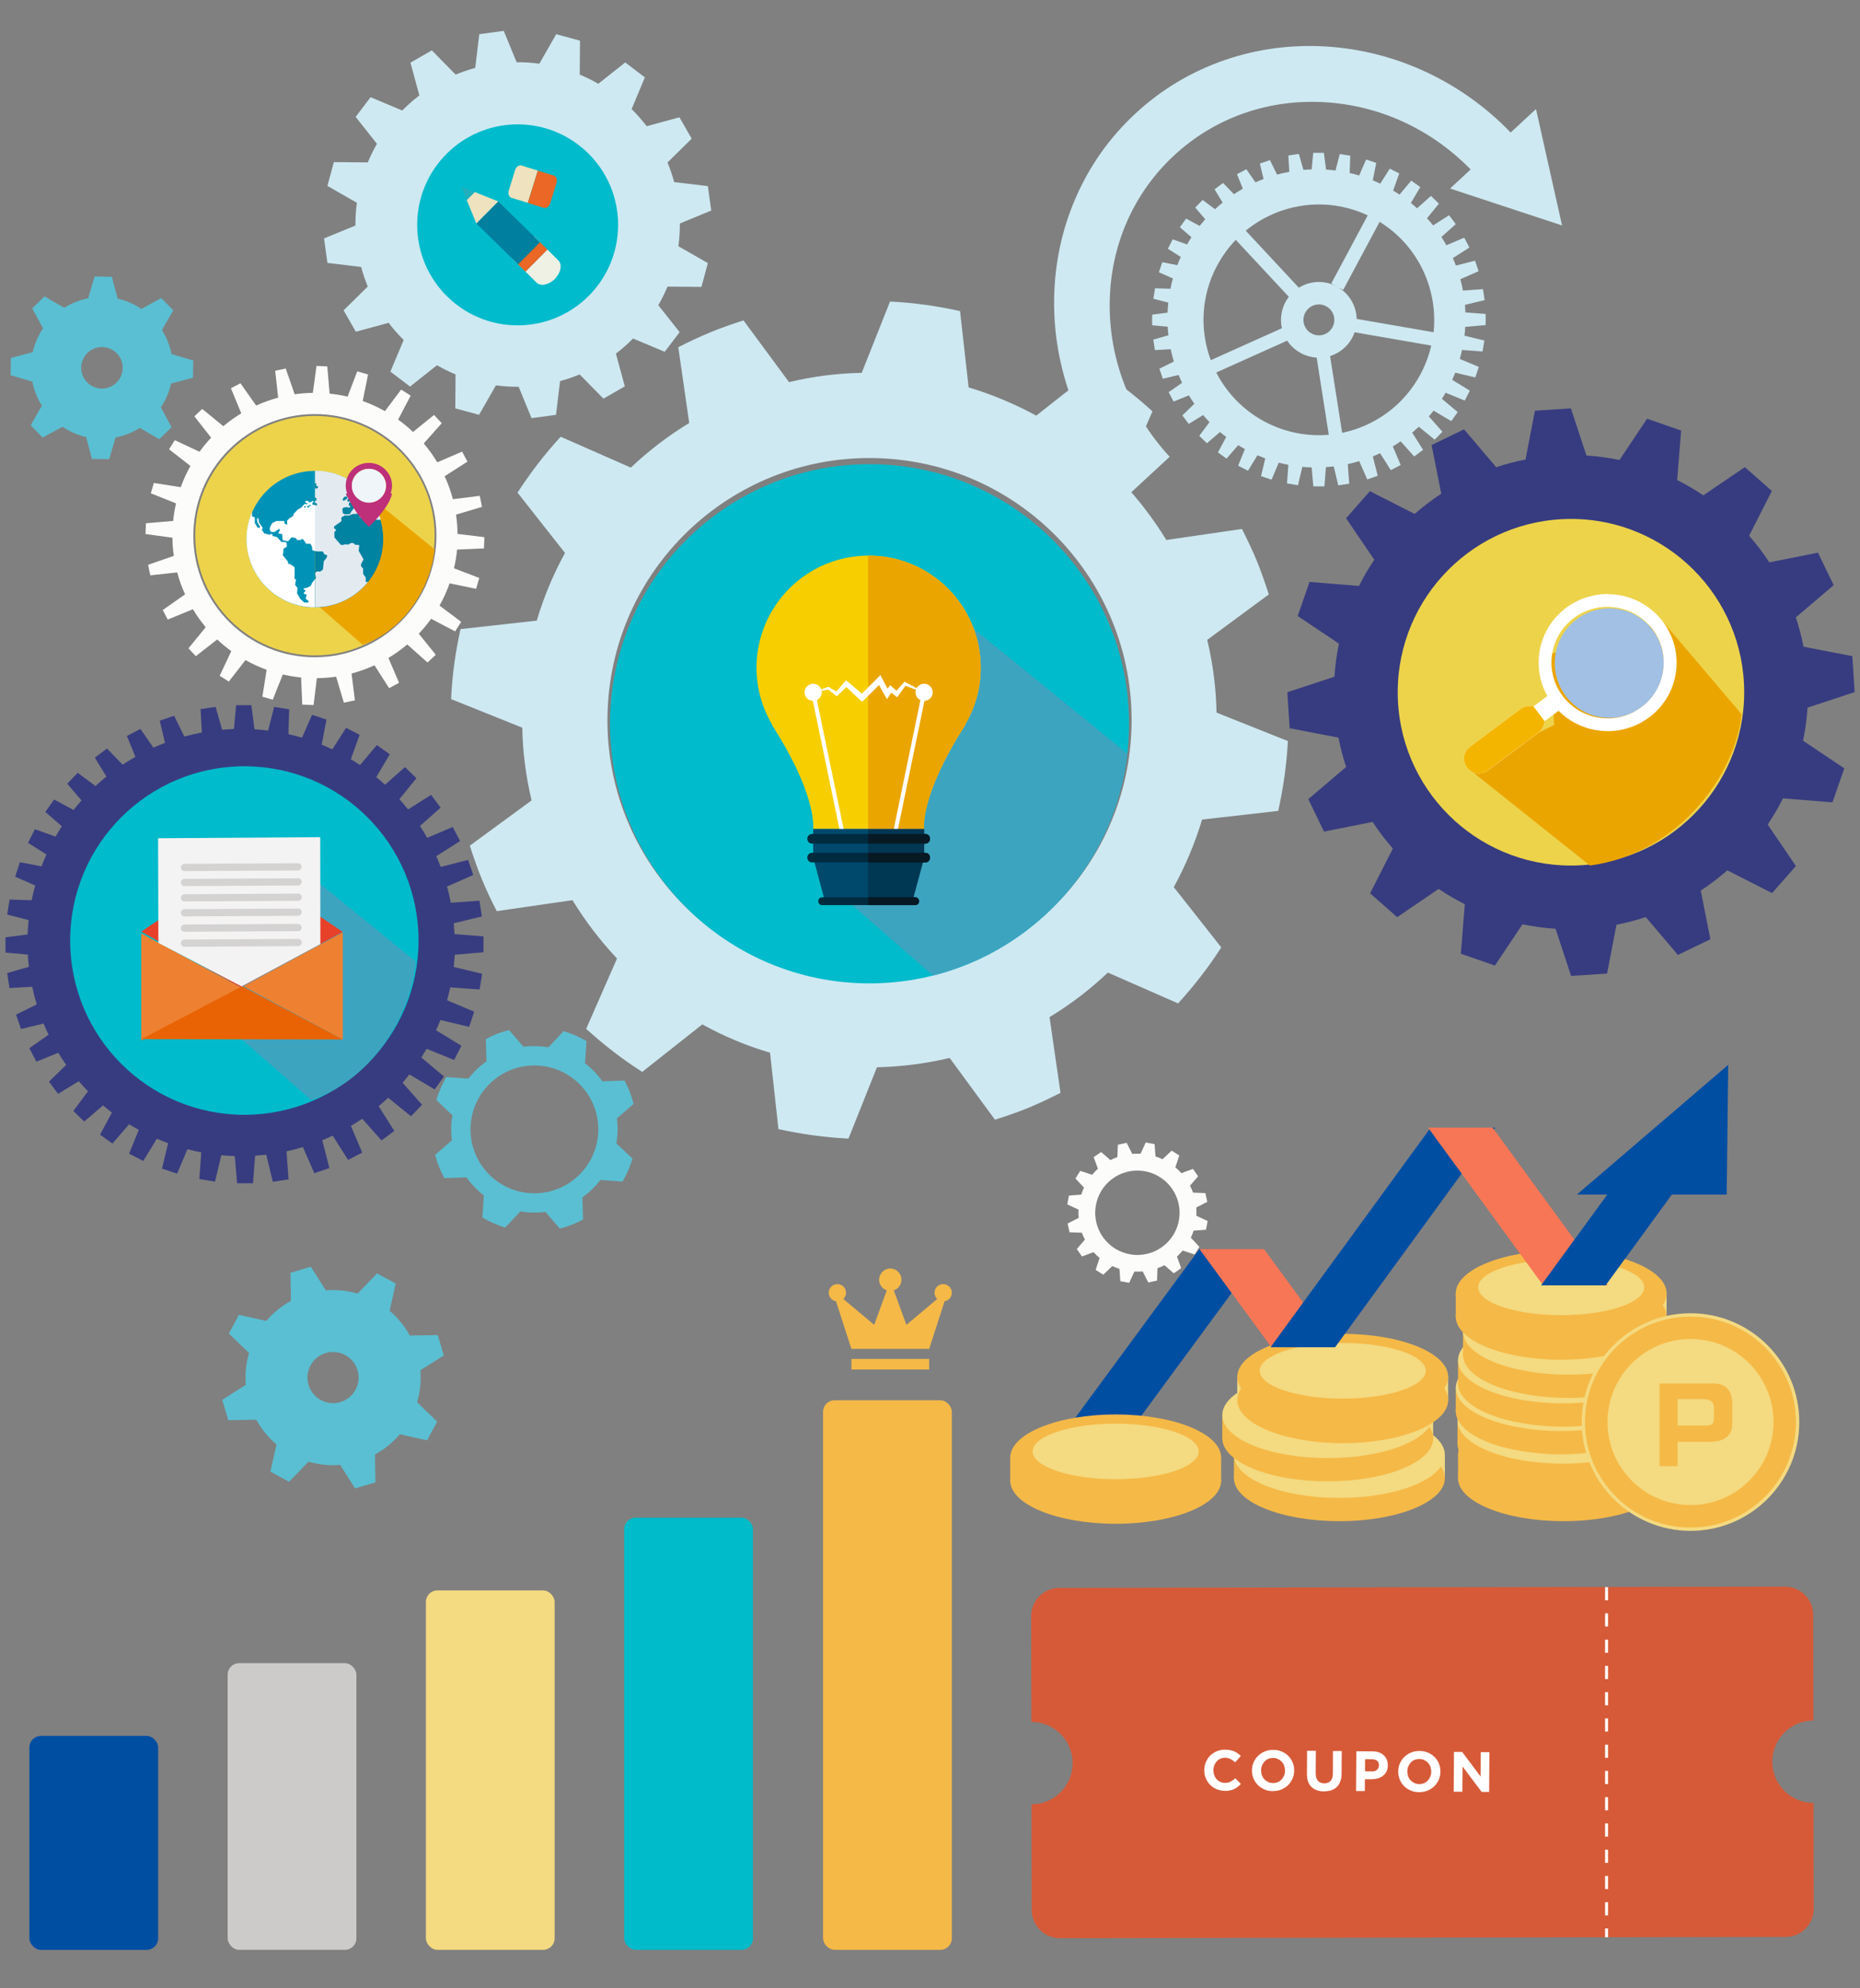 <?xml version="1.0" encoding="UTF-8"?>
<svg xmlns="http://www.w3.org/2000/svg" width="271.43" height="290" xmlns:xlink="http://www.w3.org/1999/xlink" viewBox="0 0 271.43 290">
  <rect x="0" y="0" width="271.43" height="290" fill="#808080" stroke="none"/>
  <defs>
    <clipPath id="clippath">
      <circle cx="126.89" cy="105.58" r="37.87" style="fill: none;"/>
    </clipPath>
  </defs>
  <g style="isolation: isolate;">
    <g id="Assets">
      <path d="M66.3,139.28l4.25-.37v-2.32s-4.23-.33-4.23-.33c-.02-.53-.06-1.05-.11-1.58l4.11-.99-.35-2.3-4.18,.3c-.15-.8-.34-1.59-.55-2.37l3.82-1.68-.75-2.2-4,1.02c-.2-.53-.42-1.05-.64-1.57l3.47-2.2-1.07-2.06-3.73,1.59c-.33-.59-.68-1.16-1.05-1.73l3.01-2.68-1.39-1.86-3.36,2.12c-.41-.51-.83-1.01-1.27-1.49l2.49-3.06-1.67-1.62-2.91,2.57c-.42-.38-.84-.75-1.28-1.11l1.97-3.33-1.89-1.35-2.45,2.92c-.44-.29-.88-.57-1.34-.84l1.28-3.58-1.98-1.01-2,3.14c-.52-.24-1.03-.47-1.56-.69l.71-3.65-2.11-.7-1.47,3.34c-.66-.2-1.32-.37-1.98-.52l.11-3.62-2.19-.35-.89,3.45c-.66-.08-1.32-.15-1.98-.19l-.46-3.51h-2.22s-.32,3.47-.32,3.47c-.57,.02-1.15,.06-1.72,.11l-.96-3.34-2.19,.33,.19,3.41c-.86,.16-1.72,.36-2.56,.59l-1.49-3.03-2.1,.72,.77,3.23c-.57,.22-1.14,.45-1.69,.7l-1.9-2.73-1.97,1.03,1.24,3.04c-.63,.36-1.25,.74-1.86,1.14l-2.28-2.35-1.78,1.33,1.69,2.76c-.54,.44-1.08,.9-1.59,1.38l-2.59-1.93-1.54,1.59,2.09,2.44c-.4,.45-.79,.91-1.17,1.39l-2.83-1.52-1.29,1.81,2.42,2.09c-.32,.49-.63,.99-.92,1.51l-3.01-1.08-1.01,1.98,2.69,1.71c-.26,.57-.5,1.15-.72,1.73l-3.15-.61-.7,2.11,2.93,1.29c-.2,.71-.37,1.43-.52,2.15l-3.22-.1-.35,2.19,3.13,.8c-.07,.7-.12,1.4-.15,2.1l-3.23,.42v2.22s3.26,.3,3.26,.3c.03,.6,.09,1.19,.16,1.78l-3.17,.91,.33,2.19,3.32-.19c.18,.87,.4,1.73,.66,2.58l-3.02,1.48,.72,2.1,3.3-.79c.23,.55,.47,1.1,.73,1.63l-2.81,1.96,1.03,1.97,3.2-1.3c.36,.6,.74,1.19,1.15,1.77l-2.51,2.44,1.33,1.78,3.02-1.84c.43,.5,.88,.99,1.34,1.47l-2.14,2.87,1.59,1.54,2.75-2.35c.42,.36,.85,.7,1.29,1.04l-1.73,3.23,1.81,1.29,2.43-2.81c.46,.28,.93,.56,1.41,.82l-1.41,3.47,2.07,1.06,1.98-3.24c.54,.23,1.09,.45,1.64,.65l-.89,3.71,2.21,.73,1.5-3.56c.67,.18,1.34,.33,2.02,.46l-.28,3.89,2.29,.37,.92-3.84c.65,.06,1.3,.1,1.96,.12l.34,3.97h2.32s.31-4.02,.31-4.02c.55-.04,1.09-.09,1.63-.15l.95,3.95,2.3-.35-.3-4.09c.81-.17,1.61-.38,2.39-.62l1.67,3.81,2.2-.75-1.04-4.06c.51-.21,1.02-.43,1.52-.67l2.25,3.54,2.06-1.07-1.65-3.89c.56-.33,1.11-.68,1.65-1.05l2.82,3.17,1.86-1.39-2.28-3.6c.47-.4,.94-.81,1.39-1.24l3.32,2.7,1.62-1.67-2.84-3.22c.34-.39,.67-.79,.99-1.21l3.7,2.19,1.35-1.89-3.3-2.77c.26-.41,.52-.84,.77-1.27l4.01,1.63,1.06-2.07-3.69-2.26c.22-.5,.44-1,.63-1.5l4.2,1,.73-2.21-3.96-1.67c.18-.62,.33-1.25,.47-1.88l4.28,.31,.37-2.29-4.15-1c.07-.62,.12-1.24,.16-1.86Zm-6.66,1.12l-16.06-2.79c-.07-2.75-1.58-5.39-4.18-6.78l1.35,.72,7.62-14.23c8.06,4.99,12.24,14.08,11.27,23.08Zm-13.76-24.43l-7.63,14.25,1.15,.61c-2.59-1.39-5.6-1.18-7.93,.26l-11.11-11.93c7-5.74,16.91-7.23,25.52-3.2Zm-11.74,24.69c-1.57-.84-2.16-2.8-1.32-4.37,.84-1.57,2.8-2.16,4.37-1.32,1.57,.84,2.16,2.8,1.32,4.37-.84,1.57-2.8,2.16-4.37,1.32Zm-19.73-14.23c1.07-2,2.38-3.79,3.88-5.34l11.09,11.91c-.26,.34-.49,.69-.7,1.08-.94,1.75-1.15,3.69-.74,5.49l-14.87,6.67c-2.33-6.26-2.07-13.45,1.33-19.81Zm9.87,32.64c-4.49-2.41-7.91-6.03-10.07-10.25l14.84-6.66c.7,1.07,1.67,1.98,2.88,2.63,1.05,.56,2.17,.86,3.28,.92l2.53,16.12c-4.5,.39-9.17-.47-13.46-2.77Zm32.64-9.87c-3.51,6.56-9.63,10.83-16.39,12.23l-2.52-16.05c1.92-.6,3.61-1.91,4.63-3.82,.2-.37,.37-.76,.5-1.14l16.03,2.78c-.47,2.05-1.21,4.07-2.25,6.01Z" style="fill: #373c80;"/>
      <path d="M186.53,118.31c.74-3.34,1.23-6.73,1.41-10.21l-10.41-4.15c-.07-3.52-.51-7.07-1.36-10.61l8.99-6.63c-.53-1.63-1.09-3.24-1.73-4.85-.67-1.61-1.42-3.17-2.19-4.7l-11.04,1.61c-1.88-3.08-4.07-5.93-6.5-8.51l4.48-10.25c-2.56-2.35-5.29-4.44-8.18-6.29l-8.78,6.91c-3.13-1.7-6.44-3.09-9.87-4.12l-1.25-11.13c-3.35-.74-6.75-1.23-10.22-1.39l-4.13,10.4c-3.54,.06-7.09,.51-10.61,1.35l-6.64-9c-1.62,.52-3.25,1.07-4.85,1.74-1.6,.66-3.15,1.39-4.67,2.17l1.6,11.05c-3.08,1.87-5.95,4.07-8.52,6.51l-10.24-4.5c-2.35,2.54-4.44,5.29-6.3,8.15l6.93,8.8c-1.72,3.13-3.11,6.46-4.12,9.87l-11.13,1.24c-.74,3.36-1.22,6.76-1.37,10.21l10.39,4.17c.05,3.51,.52,7.07,1.35,10.61l-9.01,6.6c.53,1.64,1.09,3.27,1.75,4.87,.66,1.62,1.4,3.17,2.18,4.68l11.05-1.6c1.9,3.11,4.09,5.94,6.5,8.51l-4.5,10.26c2.57,2.33,5.29,4.45,8.18,6.28l8.77-6.93c3.14,1.74,6.45,3.12,9.88,4.13l1.23,11.15c3.35,.73,6.77,1.21,10.22,1.38l4.15-10.4c3.52-.09,7.08-.52,10.61-1.37l6.61,9.01c1.66-.52,3.28-1.08,4.89-1.73,1.62-.68,3.15-1.41,4.68-2.18l-1.6-11.05c3.1-1.88,5.97-4.08,8.51-6.5l10.25,4.5c2.34-2.57,4.46-5.3,6.3-8.17l-6.93-8.79c1.71-3.12,3.1-6.43,4.13-9.86l11.12-1.26Zm-61.26,24.96c-21.1-.89-37.49-18.73-36.59-39.83,.89-21.1,18.73-37.49,39.83-36.59,21.1,.89,37.49,18.73,36.59,39.83-.89,21.1-18.73,37.49-39.83,36.59Z" style="fill: #cee9f2;"/>
      <path d="M70.62,80.01l.07-1.65-3.92-.48c-.01-.95-.09-1.89-.22-2.81l3.79-1.13-.33-1.61-3.92,.49c-.31-1.16-.71-2.28-1.2-3.35l3.32-2.13-.77-1.46-3.63,1.56c-.58-.97-1.24-1.89-1.97-2.75l2.63-2.96-1.13-1.2-3.07,2.48c-.68-.65-1.41-1.25-2.17-1.8l1.83-3.5-1.39-.88-2.37,3.15c-1.03-.58-2.11-1.08-3.24-1.48l.78-3.87-1.58-.46-1.4,3.69c-.86-.2-1.73-.35-2.63-.44l-.34-3.97-1.57-.07-.54,3.93c-.9,.01-1.78,.08-2.65,.21l-1.3-3.76-1.54,.32,.43,3.93c-1.11,.3-2.18,.68-3.21,1.15l-2.29-3.25-1.39,.73,1.51,3.66c-.92,.56-1.8,1.18-2.62,1.87l-3.08-2.52-1.14,1.08,2.44,3.12c-.61,.64-1.17,1.33-1.7,2.05l-3.6-1.69-.84,1.33,3.12,2.43c-.55,.98-1.03,2.02-1.41,3.1l-3.93-.62-.44,1.51,3.68,1.47c-.19,.84-.34,1.69-.42,2.56l-3.97,.34-.07,1.57,3.93,.54c.01,.9,.08,1.78,.21,2.65l-3.76,1.3,.32,1.54,3.93-.43c.29,1.11,.68,2.18,1.15,3.2l-3.26,2.29,.73,1.39,3.67-1.51c.56,.92,1.18,1.8,1.87,2.62l-2.52,3.09,1.08,1.14,3.12-2.44c.64,.61,1.33,1.17,2.05,1.7l-1.69,3.6,1.33,.84,2.43-3.13c.98,.55,2.02,1.02,3.09,1.41l-.62,3.93,1.51,.44,1.47-3.68c.87,.2,1.76,.35,2.67,.44l.17,3.95,1.65,.07,.48-3.92c.95-.01,1.89-.09,2.81-.22l1.13,3.79,1.61-.33-.49-3.92c1.16-.31,2.28-.71,3.35-1.2l2.13,3.33,1.46-.77-1.56-3.63c.97-.58,1.89-1.24,2.75-1.97l2.96,2.63,1.2-1.13-2.48-3.07c.65-.68,1.25-1.41,1.8-2.17l3.51,1.83,.88-1.39-3.16-2.37c.58-1.03,1.07-2.11,1.47-3.24l3.87,.79,.46-1.58-3.69-1.41c.21-.89,.36-1.8,.45-2.73l3.95-.17Zm-25.42,15.85c-9.78-.41-17.38-8.68-16.97-18.47,.41-9.78,8.68-17.38,18.47-16.97,9.78,.41,17.38,8.68,16.97,18.47-.41,9.78-8.68,17.38-18.47,16.97Z" style="fill: #fcfdfa;"/>
      <path d="M89.95,166.8c.21-1.19,.24-2.42,.07-3.66l2.44-2.11c-.15-.59-.34-1.17-.55-1.74-.23-.57-.49-1.13-.78-1.66l-3.23,.1c-.72-1.02-1.58-1.9-2.53-2.63l.22-3.23c-1.05-.62-2.17-1.1-3.34-1.46l-2.21,2.36c-1.19-.19-2.42-.23-3.64-.07l-2.12-2.44c-.58,.16-1.17,.33-1.74,.55-.58,.23-1.13,.49-1.65,.78l.1,3.23c-1.02,.72-1.9,1.58-2.63,2.52l-3.23-.22c-.61,1.05-1.1,2.17-1.46,3.34l2.35,2.23c-.2,1.18-.24,2.41-.07,3.65l-2.44,2.12c.15,.57,.33,1.16,.55,1.74,.23,.58,.49,1.12,.78,1.66l3.23-.12c.73,1.03,1.58,1.91,2.54,2.64l-.22,3.22c1.04,.62,2.17,1.11,3.33,1.47l2.22-2.36c1.19,.2,2.41,.23,3.65,.07l2.11,2.44c.59-.15,1.16-.33,1.74-.56,.57-.22,1.12-.49,1.65-.77l-.1-3.23c1.01-.71,1.89-1.57,2.63-2.53l3.22,.23c.63-1.05,1.11-2.17,1.46-3.35l-2.35-2.21Zm-12.36,7.26c-5.15-.22-9.14-4.57-8.92-9.71s4.57-9.14,9.71-8.92,9.14,4.57,8.92,9.71-4.57,9.14-9.71,8.92Z" style="fill: #5abfd2;"/>
      <path d="M267.41,117.05l1.73-4.97-6.02-4.03c.33-1.59,.55-3.21,.65-4.82l6.88-2.27-.34-5.25-7.12-1.37c-.28-1.44-.66-2.87-1.12-4.28l5.52-4.7-2.29-4.74-7.1,1.41c-.88-1.35-1.86-2.64-2.95-3.88l3.32-6.53-3.95-3.48-6.05,4.12c-1.24-.83-2.51-1.58-3.82-2.23l.58-7.22-4.97-1.73-4.03,6.02c-1.59-.33-3.21-.55-4.82-.65l-2.27-6.88-5.25,.34-1.37,7.12c-1.44,.28-2.87,.66-4.28,1.12l-4.69-5.52-4.74,2.29,1.41,7.1c-1.35,.88-2.64,1.87-3.88,2.95l-6.53-3.32-3.48,3.95,4.12,6.05c-.83,1.24-1.58,2.51-2.23,3.82l-7.22-.58-1.73,4.97,6.02,4.03c-.33,1.59-.55,3.21-.65,4.82l-6.88,2.27,.34,5.25,7.12,1.37c.28,1.44,.66,2.87,1.12,4.28l-5.52,4.69,2.29,4.74,7.1-1.41c.88,1.35,1.86,2.64,2.95,3.88l-3.32,6.53,3.95,3.48,6.05-4.12c1.24,.83,2.51,1.58,3.82,2.23l-.58,7.22,4.97,1.73,4.03-6.02c1.59,.33,3.21,.55,4.82,.65l2.27,6.88,5.25-.34,1.37-7.12c1.44-.28,2.87-.66,4.28-1.12l4.69,5.52,4.74-2.29-1.41-7.1c1.35-.88,2.64-1.86,3.88-2.95l6.53,3.32,3.48-3.95-4.12-6.05c.83-1.24,1.58-2.51,2.23-3.82l7.22,.58Zm-43,8.17c-13.39-2.67-22.07-15.69-19.4-29.08,2.67-13.39,15.69-22.07,29.08-19.4s22.07,15.69,19.4,29.08c-2.67,13.39-15.69,22.07-29.08,19.4Z" style="fill: #373c80;"/>
      <path d="M61.33,199.9l3.44-2.18-.89-2.97-4.08,.07c-.75-1.36-1.74-2.59-2.94-3.61l.89-3.98-2.73-1.47-2.84,2.94c-1.54-.45-3.11-.6-4.63-.47l-2.19-3.45-2.97,.89,.07,4.09c-1.36,.74-2.58,1.73-3.6,2.93l-3.99-.89-1.47,2.73,2.94,2.84c-.45,1.55-.6,3.12-.47,4.64l-3.44,2.19,.89,2.97,4.08-.07c.75,1.36,1.74,2.59,2.95,3.61l-.89,3.97,2.73,1.47,2.83-2.93c1.54,.45,3.1,.6,4.62,.47l2.18,3.43,2.97-.89-.07-4.06c1.37-.75,2.6-1.74,3.63-2.95l3.97,.89,1.47-2.73-2.92-2.83c.46-1.55,.6-3.13,.48-4.65Zm-12.89,4.78c-2.06-.09-3.66-1.83-3.57-3.89s1.83-3.66,3.89-3.57,3.66,1.83,3.57,3.89-1.83,3.66-3.89,3.57Z" style="fill: #5abfd2;"/>
      <path d="M213.84,47.68l2.96-.26v-1.62s-2.95-.23-2.95-.23c-.02-.37-.04-.74-.07-1.1l2.87-.69-.24-1.6-2.92,.21c-.11-.56-.23-1.11-.38-1.66l2.66-1.17-.52-1.53-2.79,.71c-.14-.37-.29-.73-.45-1.09l2.42-1.54-.75-1.44-2.61,1.11c-.23-.41-.47-.81-.73-1.21l2.1-1.87-.97-1.3-2.34,1.48c-.28-.36-.58-.7-.89-1.04l1.74-2.13-1.16-1.13-2.03,1.8c-.29-.26-.59-.52-.9-.77l1.37-2.32-1.32-.94-1.71,2.04c-.3-.2-.61-.4-.93-.59l.89-2.5-1.38-.7-1.39,2.19c-.36-.17-.72-.33-1.09-.48l.5-2.55-1.47-.49-1.02,2.33c-.46-.14-.92-.26-1.38-.36l.08-2.53-1.53-.24-.62,2.4c-.46-.06-.92-.1-1.38-.13l-.32-2.45h-1.55s-.23,2.42-.23,2.42c-.4,.01-.8,.04-1.2,.07l-.67-2.33-1.53,.23,.14,2.38c-.6,.11-1.2,.25-1.79,.41l-1.04-2.11-1.47,.5,.54,2.25c-.4,.15-.79,.32-1.18,.49l-1.33-1.91-1.37,.72,.86,2.12c-.44,.25-.88,.52-1.3,.8l-1.59-1.64-1.24,.93,1.18,1.93c-.38,.31-.75,.63-1.11,.97l-1.81-1.35-1.08,1.11,1.46,1.7c-.28,.32-.55,.64-.82,.97l-1.98-1.06-.9,1.26,1.69,1.46c-.22,.34-.44,.69-.64,1.05l-2.1-.75-.7,1.38,1.88,1.19c-.18,.4-.35,.8-.5,1.2l-2.2-.43-.49,1.47,2.04,.9c-.14,.5-.26,1-.36,1.5l-2.25-.07-.24,1.53,2.18,.56c-.05,.49-.09,.98-.11,1.47l-2.25,.29v1.55s2.27,.21,2.27,.21c.02,.42,.06,.83,.11,1.25l-2.21,.63,.23,1.53,2.31-.13c.13,.61,.28,1.21,.46,1.8l-2.11,1.04,.5,1.47,2.3-.55c.16,.38,.33,.76,.51,1.14l-1.96,1.37,.72,1.37,2.23-.91c.25,.42,.52,.83,.8,1.23l-1.75,1.7,.93,1.24,2.1-1.29c.3,.35,.61,.69,.93,1.03l-1.49,2,1.11,1.08,1.92-1.64c.29,.25,.59,.49,.9,.72l-1.21,2.26,1.26,.9,1.7-1.96c.32,.2,.65,.39,.98,.57l-.99,2.42,1.44,.74,1.38-2.26c.38,.16,.76,.32,1.14,.46l-.62,2.59,1.54,.51,1.04-2.48c.47,.12,.94,.23,1.41,.32l-.2,2.71,1.6,.26,.64-2.68c.45,.04,.91,.07,1.36,.08l.24,2.77h1.62s.22-2.81,.22-2.81c.38-.03,.76-.06,1.14-.1l.66,2.76,1.6-.24-.21-2.86c.56-.12,1.12-.27,1.67-.43l1.17,2.66,1.53-.52-.72-2.83c.36-.15,.71-.3,1.06-.47l1.57,2.47,1.44-.75-1.15-2.71c.39-.23,.77-.48,1.15-.74l1.97,2.21,1.3-.97-1.59-2.51c.33-.28,.65-.57,.97-.86l2.31,1.89,1.13-1.16-1.98-2.24c.24-.27,.47-.55,.69-.84l2.58,1.53,.94-1.32-2.3-1.93c.18-.29,.36-.58,.53-.89l2.8,1.14,.74-1.44-2.57-1.58c.16-.35,.3-.7,.44-1.05l2.93,.7,.51-1.54-2.77-1.16c.12-.44,.23-.87,.33-1.31l2.99,.22,.26-1.6-2.9-.7c.05-.43,.09-.86,.11-1.3Zm-4.65,.78l-11.21-1.94c-.05-1.92-1.1-3.76-2.91-4.73l.94,.5,5.32-9.93c5.62,3.48,8.54,9.82,7.87,16.1Zm-9.6-17.04l-5.32,9.94,.8,.43c-1.81-.97-3.91-.83-5.53,.18l-7.75-8.32c4.89-4.01,11.8-5.05,17.81-2.23Zm-8.19,17.23c-1.1-.59-1.51-1.95-.92-3.05,.59-1.1,1.95-1.51,3.05-.92,1.1,.59,1.51,1.95,.92,3.05-.59,1.1-1.95,1.51-3.05,.92Zm-13.77-9.93c.75-1.4,1.66-2.64,2.71-3.73l7.74,8.31c-.18,.23-.34,.48-.49,.75-.65,1.22-.8,2.58-.52,3.83l-10.38,4.66c-1.63-4.37-1.44-9.39,.93-13.82Zm6.89,22.77c-3.13-1.68-5.52-4.21-7.03-7.15l10.35-4.65c.49,.75,1.17,1.38,2.01,1.83,.73,.39,1.51,.6,2.29,.65l1.77,11.25c-3.14,.27-6.4-.33-9.39-1.93Zm22.77-6.89c-2.45,4.58-6.72,7.56-11.43,8.54l-1.76-11.2c1.34-.42,2.52-1.34,3.23-2.67,.14-.26,.26-.53,.35-.8l11.18,1.94c-.33,1.43-.85,2.84-1.57,4.19Z" style="fill: #cee9f2;"/>
      <path d="M24.97,55.95l3.19-.85,.04-2.51-3.17-.94c-.24-1.23-.71-2.43-1.4-3.51l1.66-2.86-1.75-1.8-2.91,1.58c-1.08-.73-2.26-1.22-3.46-1.49l-.85-3.2-2.51-.04-.94,3.18c-1.23,.24-2.42,.71-3.5,1.39l-2.87-1.66-1.8,1.75,1.58,2.91c-.73,1.09-1.23,2.26-1.5,3.47l-3.19,.85-.04,2.51,3.17,.94c.24,1.24,.71,2.43,1.4,3.51l-1.65,2.85,1.75,1.8,2.9-1.57c1.08,.72,2.25,1.22,3.45,1.49l.85,3.19,2.51,.04,.94-3.16c1.24-.24,2.44-.71,3.52-1.4l2.85,1.65,1.8-1.75-1.57-2.9c.73-1.09,1.23-2.27,1.5-3.48Zm-11.13,.55c-1.57-.57-2.38-2.3-1.81-3.88,.57-1.57,2.3-2.38,3.88-1.81s2.38,2.3,1.81,3.88c-.57,1.57-2.3,2.38-3.88,1.81Z" style="fill: #5abfd2;"/>
      <path d="M175.99,179.4l.24-1.29-1.64-.76c.02-.41,.01-.81-.02-1.21l1.61-.82-.28-1.28-1.8-.07c-.12-.34-.27-.68-.44-1.01l1.18-1.37-.75-1.08-1.69,.62c-.27-.3-.56-.58-.88-.84l.57-1.74-1.11-.7-1.33,1.25c-.34-.16-.68-.29-1.03-.4l-.13-1.8-1.29-.24-.76,1.64c-.41-.02-.81-.01-1.21,.02l-.82-1.61-1.28,.28-.07,1.8c-.34,.12-.68,.27-1.01,.44l-1.37-1.18-1.08,.75,.62,1.69c-.3,.27-.58,.56-.84,.88l-1.74-.57-.7,1.11,1.25,1.33c-.16,.34-.29,.68-.4,1.03l-1.8,.13-.24,1.29,1.64,.76c-.02,.41-.01,.81,.02,1.21l-1.61,.82,.28,1.28,1.8,.06c.12,.34,.27,.68,.44,1.01l-1.18,1.37,.75,1.08,1.69-.62c.27,.3,.56,.58,.88,.84l-.57,1.74,1.11,.7,1.33-1.25c.34,.16,.68,.29,1.03,.4l.13,1.8,1.29,.24,.76-1.64c.41,.02,.81,.01,1.21-.02l.82,1.61,1.28-.28,.06-1.8c.34-.12,.68-.27,1.01-.44l1.37,1.18,1.08-.75-.62-1.69c.3-.27,.58-.56,.84-.88l1.74,.57,.7-1.11-1.25-1.33c.16-.34,.29-.68,.4-1.03l1.8-.13Zm-10.27,3.66c-3.4-.14-6.04-3.02-5.89-6.41,.14-3.4,3.02-6.04,6.41-5.89s6.04,3.02,5.89,6.41c-.14,3.4-3.02,6.04-6.41,5.89Z" style="fill: #fcfdfa;"/>
      <path d="M170.69,66.63c-5.77-6.24-8.88-14.26-8.75-22.57,.13-8.31,3.48-15.92,9.43-21.42,5.95-5.5,13.8-8.25,22.09-7.72,7.98,.5,15.45,3.97,21.15,9.8l-3,2.78,16.34,5.39-3.8-16.98-3.7,3.42c-3.53-3.66-7.62-6.59-12.16-8.74-4.66-2.2-9.61-3.48-14.69-3.8-5.08-.32-10.06,.33-14.78,1.94-4.89,1.67-9.3,4.29-13.09,7.8-3.8,3.51-6.76,7.69-8.8,12.44-1.98,4.58-3.02,9.49-3.1,14.58-.08,5.09,.81,10.12,2.64,14.94,1.9,4.99,4.72,9.54,8.4,13.52l5.83-5.39Z" style="fill: #cee9f2;"/>
      <path d="M102.36,41.85l.94-3.47-4.3-2.46c.15-1.1,.22-2.21,.21-3.32l4.58-1.88-.49-3.57-4.92-.59c-.26-.97-.59-1.93-.97-2.86l3.53-3.47-1.79-3.12-4.78,1.3c-.67-.88-1.4-1.71-2.2-2.5l1.94-4.62-2.87-2.18-3.93,3.11c-.88-.51-1.79-.95-2.71-1.34l.04-4.95-3.47-.94-2.46,4.3c-1.1-.15-2.21-.22-3.32-.21l-1.88-4.58-3.57,.49-.59,4.92c-.97,.26-1.93,.59-2.86,.97l-3.47-3.53-3.12,1.79,1.3,4.78c-.88,.67-1.71,1.4-2.5,2.2l-4.62-1.94-2.18,2.87,3.11,3.93c-.51,.88-.95,1.79-1.34,2.71l-4.95-.04-.94,3.47,4.3,2.46c-.15,1.1-.22,2.21-.21,3.32l-4.58,1.88,.49,3.57,4.92,.59c.26,.97,.59,1.93,.97,2.86l-3.53,3.47,1.79,3.12,4.78-1.3c.67,.88,1.4,1.71,2.2,2.5l-1.94,4.62,2.87,2.18,3.93-3.11c.88,.51,1.79,.95,2.71,1.34l-.04,4.95,3.47,.94,2.46-4.3c1.1,.15,2.21,.22,3.32,.21l1.88,4.58,3.57-.49,.59-4.92c.97-.26,1.93-.59,2.86-.97l3.47,3.53,3.12-1.79-1.3-4.78c.88-.67,1.71-1.4,2.5-2.2l4.62,1.94,2.18-2.87-3.11-3.93c.51-.88,.95-1.79,1.34-2.71l4.95,.04Zm-22.1,3.44c-6.93,2.6-14.66-.91-17.26-7.84-2.6-6.93,.91-14.66,7.84-17.26,6.93-2.6,14.66,.91,17.26,7.84s-.91,14.66-7.84,17.26Z" style="fill: #cee9f2;"/>
      <g style="clip-path: url(#clippath);">
        <g>
          <circle cx="126.89" cy="105.58" r="43.39" style="fill: #00bbcb;"/>
          <path d="M140.74,90.62l-20.56,7.01,.93,17.7,3.33,16.75,17.32,15.11c14.03-4.73,24.46-19.34,26.1-34.53l-27.12-22.04Z" style="fill: #3da4c0; mix-blend-mode: multiply;"/>
          <g>
            <path d="M140.81,105.76c1.46-2.45,2.31-5.3,2.31-8.35,0-9.03-7.32-16.36-16.36-16.36s-16.36,7.32-16.36,16.36c0,3.05,.85,5.9,2.31,8.35h-.06c6.71,10.4,6.01,15.16,6.01,15.16h16.19s-.7-4.76,6.01-15.16h-.06Z" style="fill: #f7cf00;"/>
            <path d="M118.67,100.99c.36-.14,.72-.27,1.08-.4,.36-.13,.72-.26,1.09-.38l.07-.02,.09,.05c.42,.25,.84,.51,1.25,.76l-.35,.04c.44-.52,.9-1.03,1.35-1.55l.22-.25,.28,.23c.4,.32,.78,.66,1.17,.99,.39,.33,.78,.66,1.16,1l-.59,.02,1.28-1.3c.43-.43,.87-.86,1.3-1.29l.42-.42,.27,.52c.18,.34,.36,.68,.54,1.02l.52,1.03-.68-.04,.52-.72,.25-.35,.3,.27,.87,.77-.47,.05c.41-.48,.83-.96,1.25-1.43l.13-.15,.15,.08c.46,.23,.92,.48,1.37,.72,.45,.25,.91,.5,1.36,.75-.49-.16-.98-.33-1.47-.5-.49-.18-.97-.35-1.45-.53l.28-.07c-.37,.52-.73,1.04-1.11,1.55l-.19,.26-.28-.21-.92-.7,.55-.08-.48,.74-.35,.54-.33-.58-.57-1c-.19-.33-.37-.67-.56-1.01l.69,.1c-.43,.43-.85,.87-1.28,1.3l-1.3,1.28-.29,.29-.3-.27c-.38-.34-.75-.7-1.12-1.05-.37-.35-.75-.7-1.12-1.06l.5-.02c-.49,.48-.97,.96-1.47,1.43l-.18,.17-.17-.13c-.39-.3-.78-.6-1.16-.9l.16,.03c-.38,.08-.75,.15-1.13,.22-.38,.07-.76,.13-1.14,.2Z" style="fill: #fff;"/>
            <rect x="120.58" y="100.76" width=".6" height="21.83" transform="translate(-20.16 26.88) rotate(-11.72)" style="fill: #fff;"/>
            <path d="M119.92,100.99c0,.69-.56,1.25-1.25,1.25s-1.26-.56-1.26-1.25,.56-1.25,1.26-1.25,1.25,.56,1.25,1.25Z" style="fill: #fff;"/>
            <rect x="121.73" y="111.38" width="21.83" height=".6" transform="translate(-3.59 218.94) rotate(-78.31)" style="fill: #002b3f;"/>
            <path d="M133.6,100.99c0,.69,.56,1.25,1.26,1.25s1.25-.56,1.25-1.25-.56-1.25-1.25-1.25-1.26,.56-1.26,1.25Z" style="fill: #002b3f;"/>
            <g>
              <polygon points="126.76 120.92 118.67 120.92 118.67 125.1 120.38 131.46 126.76 131.46 133.14 131.46 134.86 125.1 134.86 120.92 126.76 120.92" style="fill: #00496d;"/>
              <g>
                <path d="M135.72,122.36c0,.38-.29,.7-.66,.7h-16.59c-.36,0-.66-.31-.66-.7h0c0-.39,.3-.7,.66-.7h16.59c.37,0,.66,.31,.66,.7h0Z" style="fill: #002b3f;"/>
                <path d="M135.72,125.1c0,.38-.29,.7-.66,.7h-16.59c-.36,0-.66-.31-.66-.7h0c0-.39,.3-.7,.66-.7h16.59c.37,0,.66,.31,.66,.7h0Z" style="fill: #002b3f;"/>
                <path d="M134.13,131.46c0,.32-.24,.57-.54,.57h-13.64c-.3,0-.54-.26-.54-.57h0c0-.32,.24-.57,.54-.57h13.64c.3,0,.54,.26,.54,.57h0Z" style="fill: #002b3f;"/>
              </g>
            </g>
            <path d="M140.81,105.76c1.46-2.45,2.31-5.3,2.31-8.35,0-9.03-7.32-16.36-16.36-16.36-.03,0-.05,0-.08,0v39.87h8.18s-.7-4.76,6.01-15.16h-.06Z" style="fill: #eba500;"/>
            <path d="M134.86,100.99c-.45-.26-.9-.51-1.36-.75-.46-.24-.91-.49-1.37-.72l-.15-.08-.13,.15c-.34,.39-.69,.78-1.02,1.17l-.63-.55-.3-.27-.25,.35-.13,.18-.23-.45c-.17-.34-.36-.68-.54-1.02l-.27-.52-.42,.42c-.43,.43-.87,.85-1.3,1.29l-.08,.08v1.25l.71-.7c.3-.29,.59-.59,.88-.89,.09,.16,.18,.33,.27,.49l.57,1,.33,.58,.35-.54,.27-.41,.59,.45,.28,.21,.19-.26c.34-.46,.68-.94,1.01-1.41,.42,.16,.85,.31,1.27,.47,.49,.17,.98,.34,1.47,.5Z" style="fill: #fff;"/>
            <rect x="121.73" y="111.38" width="21.83" height=".6" transform="translate(-3.59 218.94) rotate(-78.31)" style="fill: #fff;"/>
            <path d="M133.6,100.99c0,.69,.56,1.25,1.26,1.25s1.25-.56,1.25-1.25-.56-1.25-1.25-1.25-1.26,.56-1.26,1.25Z" style="fill: #fff;"/>
            <g>
              <polygon points="126.68 120.92 126.68 131.46 133.14 131.46 134.86 125.1 134.86 120.92 126.68 120.92" style="fill: #003753;"/>
              <g>
                <path d="M135.06,121.66h-8.38v1.4h8.38c.37,0,.66-.31,.66-.7s-.29-.7-.66-.7Z" style="fill: #071923;"/>
                <path d="M135.06,124.41h-8.38v1.4h8.38c.37,0,.66-.31,.66-.7s-.29-.7-.66-.7Z" style="fill: #071923;"/>
                <path d="M133.58,130.88h-6.9v1.15h6.9c.3,0,.54-.26,.54-.57s-.24-.57-.54-.57Z" style="fill: #071923;"/>
              </g>
            </g>
          </g>
        </g>
      </g>
      <g>
        <circle cx="229.25" cy="100.98" r="25.28" style="fill: #edd34a;"/>
        <path d="M242.65,90.64l-16.4,4.76,.55,10.36-12.71,6.21,17.94,14.29c12.9-1.77,21.17-13.17,22.13-22.06l-11.51-13.55Z" style="fill: #eba500;"/>
        <g>
          <ellipse cx="234.84" cy="96.73" rx="7.95" ry="7.99" style="fill: #a1c0e4;"/>
          <g>
            <g>
              <path d="M234.6,88.52c-1.71,0-3.44,.53-4.92,1.63-3.62,2.7-4.35,7.8-1.63,11.39h0c1.61,2.12,4.06,3.25,6.55,3.25v1.86c-3.05,0-6.07-1.38-8.05-3.99-3.34-4.41-2.44-10.68,2-14,1.81-1.35,3.94-2.01,6.05-2.01v1.86Zm6.05,16.13c-1.82,1.35-3.94,2.01-6.05,2.01v-1.86c1.72,0,3.44-.53,4.92-1.63,3.62-2.7,4.34-7.8,1.63-11.39-1.61-2.12-4.06-3.25-6.55-3.25v-1.86c3.05,0,6.07,1.38,8.05,3.99,3.34,4.42,2.45,10.68-2,14Z" style="fill: #fff;"/>
              <polygon points="220.41 108.93 218.78 106.77 226.61 100.93 228.24 103.09 220.41 108.93" style="fill: #fff;"/>
              <path d="M217.13,112.4c-.96,.72-2.33,.53-3.05-.43-.72-.95-.53-2.31,.43-3.03l7.39-5.52c.96-.72,2.33-.53,3.05,.43,.72,.95,.53,2.31-.43,3.03l-7.4,5.52Z" style="fill: #fff;"/>
            </g>
            <g>
              <polygon points="220.41 108.93 218.78 106.77 223.76 103.05 225.4 105.21 220.41 108.93" style="fill: #f4b500;"/>
              <path d="M217.13,112.4c-.96,.72-2.33,.53-3.05-.43-.72-.95-.53-2.31,.43-3.03l7.39-5.52c.55-.41,1.23-.52,1.85-.37l1.63,2.16c-.02,.63-.32,1.25-.87,1.66l-7.4,5.52Z" style="fill: #f4b500;"/>
            </g>
          </g>
        </g>
      </g>
      <g>
        <circle cx="35.66" cy="137.2" r="25.42" style="fill: #00bbcb;"/>
        <path d="M44.84,127.4l-12.02,4.1,.54,10.35,1.95,9.8,10.12,8.83c8.2-2.77,14.3-11.31,15.26-20.19l-15.86-12.89Z" style="fill: #3da4c0; mix-blend-mode: multiply;"/>
        <g>
          <polygon points="35.32 126.02 20.61 135.9 35.1 144.02 50.02 135.94 35.32 126.02" style="fill: #e7412a;"/>
          <polygon points="20.61 136.16 20.61 151.78 35.1 144.02 20.61 136.16" style="fill: #ee8131;"/>
          <polygon points="50.02 136.02 50.02 151.63 35.54 143.87 50.02 136.02" style="fill: #ee8131;"/>
          <polygon points="35.32 143.87 20.61 151.59 50.02 151.63 35.32 143.87" style="fill: #e96305;"/>
          <g>
            <polygon points="23.11 137.54 23.07 122.28 46.73 122.12 46.75 137.72 35.25 143.89 23.11 137.54" style="fill: #f4f3f3;"/>
            <path d="M43.5,135.83l-16.58,.09c-.29,0-.53-.24-.53-.53h0c0-.29,.24-.53,.53-.53l16.58-.09c.29,0,.53,.24,.53,.53h0c0,.29-.24,.53-.53,.53Z" style="fill: #d5d3d2;"/>
            <path d="M43.51,138.02l-16.58,.09c-.29,0-.53-.24-.53-.53h0c0-.29,.24-.53,.53-.53l16.58-.09c.29,0,.53,.24,.53,.53h0c0,.29-.24,.53-.53,.53Z" style="fill: #d5d3d2;"/>
            <path d="M43.5,131.41l-16.58,.09c-.29,0-.53-.24-.53-.53h0c0-.29,.24-.53,.53-.53l16.58-.09c.29,0,.53,.24,.53,.53h0c0,.29-.24,.53-.53,.53Z" style="fill: #d5d3d2;"/>
            <path d="M43.51,133.59l-16.58,.09c-.29,0-.53-.24-.53-.53h0c0-.29,.24-.53,.53-.53l16.58-.09c.29,0,.53,.24,.53,.53h0c0,.29-.24,.53-.53,.53Z" style="fill: #d5d3d2;"/>
            <path d="M43.5,126.98l-16.58,.09c-.29,0-.53-.24-.53-.53h0c0-.29,.24-.53,.53-.53l16.58-.09c.29,0,.53,.24,.53,.53h0c0,.29-.24,.53-.53,.53Z" style="fill: #d5d3d2;"/>
            <path d="M43.51,129.17l-16.58,.09c-.29,0-.53-.24-.53-.53h0c0-.29,.24-.53,.53-.53l16.58-.09c.29,0,.53,.24,.53,.53h0c0,.29-.24,.53-.53,.53Z" style="fill: #d5d3d2;"/>
          </g>
        </g>
      </g>
      <g>
        <circle cx="45.96" cy="78.14" r="17.47" style="fill: #edd34a;"/>
        <path d="M52.5,71.26l-8.28,2.82,.38,7.13,1.34,6.75,6.97,6.08c5.65-1.91,9.85-7.79,10.51-13.91l-10.92-8.88Z" style="fill: #eba500;"/>
        <g>
          <path d="M45.96,68.69c-5.5,0-9.97,4.46-9.97,9.96s4.46,9.96,9.97,9.96c.01,0,.02,0,.04,0v-19.91s-.02,0-.04,0Z" style="fill: #0093b7; isolation: isolate;"/>
          <path d="M55.92,78.65c0-5.49-4.44-9.94-9.93-9.96v19.91c5.49-.02,9.93-4.47,9.93-9.96Z" style="fill: #0082a1; isolation: isolate;"/>
          <path d="M55.27,75.03h-.52s-.26-.28-.26-.28l-.05-.46-.27,.15-.14,.56-.39-.41-.02-.39-.37-.32-.14-.14h-.43l.14,.38,.52,.29,.09,.1-.11,.06v.3s-.25,.11-.25,.11l-.22-.05-.13-.19,.35,.02,.09-.13-.78-.53-.06-.22-.32,.29-.32-.07-.49,.63-.1,.25-.31,.03h-.46s-.28-.13-.28-.13l-.08-.55,.1-.26,.47-.1,.51,.1,.06-.28-.22-.05,.07-.44,.52-.08,.36-.51,.37-.06,.34,.05h.12l-.07-.48-.41,.17-.14-.36-.24-.03-.04-.25,.19-.21,.46-.18,.12-.21c-1.75-1.54-4.05-2.49-6.56-2.49v1.8l.19,.08v.36l.3,.07-.15,.28h-.34v1.3l.21,.13-.02,.35-.19,.06v.24l.29,.13v.24s-.14,.01-.14,.01c0,0,0,0,0,0l-.15-.05v6.69l.25,.09h.88s.26,.43,.26,.43l.39,.12-.07,.35-.43,.54-.12,1.2-.38,.3-.57-.02-.19,.33h0s.14,.62,.14,.62l-.14,.18v4.09c3.11,0,5.89-1.44,7.71-3.69h-.33v-.66l-.38-.51v-.8l-.29-.29-.02-.33,.37-.7-.7-1.24,.08-.84-.63-.07-.23-.23h-.42l-.22,.2h-.75l-.02,.07h-.41l-.95-1.09v-.85s.17-.06,.17-.06l.06-.32h-.22l-.09-.34,1.1-.8v-.56l.54-.3,.22,.02h.44l.35-.19,1.12-.09v.57l.88,.22,.17,.12h.16v-.31l.51-.05,.49,.36h.8l.06-.05c-.08-.27-.17-.53-.27-.79Zm-4.71-2.84l.09-.14,.33-.07,.08,.4,.17,.28,.12,.13,.21,.08-.2,.24-.39,.04h-.29l.03-.34,.24-.05-.02-.16-.22-.14-.16-.11v-.16h0Zm-.54,.62l.2-.32,.27-.06,.19,.08-.02,.22-.41,.29h-.23v-.21h0Z" style="fill: #e3ebf1; isolation: isolate;"/>
          <path d="M45.51,85.13l-.2,.36-.59,.28-.39,.06-.02,.17,.27,.08-.03,.18-.25,.24,.15,.19h.29s-.02,.24-.02,.24l-.08,.22-.03,.18,.44,.37-.06,.19h-.59s-.59-.53-.59-.53l-.46-.81,.06-.78-.35-.46,.14-.79-.21-.06v-1.71s-.58-.44-.61-.44-.31-.07-.31-.07l-.06-.32-.75-.94,.07-.34,.02-.56,.52-.36-.07-.62-.76-.06-.6-.68-.42-.12-.27-.05,.03-.25-.35-.05v.14l-.87-.22-.35-.54,.14-.26-.55-.8-.09-.59h-.22l.07,.57,.38,.59-.04,.23-.32-.05-.4-.68v-.79l-.41-.2v-.57c-.51,1.2-.8,2.52-.8,3.9,0,5.5,4.47,9.97,9.97,9.97,0,0,.01,0,.02,0v-4.1l-.48,.62Z" style="fill: #fff; isolation: isolate;"/>
          <path d="M45.59,73.54l-.02-.18h0l.16-.11v-.16l-.17-.04-.04,.15-.31,.05h-.03s0,0,0,0l-.11,.02-.09-.17-.1-.04h-.22l-.1,.08v.18l.19,.06,.18,.03-.04,.02-.17,.19-.07-.09-.16-.04-.44,.42,.06,.05-.65,.36-.61,.64-.04,.28-.62,.4-.3,.31,.03,.61-.42-.2v-.36s-1.17,0-1.17,0l-.61,.31-.27,.49-.1,.39,.17,.38,.48,.06,.76-.51,.07,.25-.23,.44,.58,.1,.06,.9,.8,.14,.51-.58,.61,.12,.22,.3,.59-.03,.02-.17,.32,.16,.36,.57h.63s.23,.42,.23,.42l.03,.5,.45,.17v-6.69l-.4-.12Zm-.99,.5l-.21,.02v-.14s.1-.12,.1-.12l.12,.1-.02,.14Zm.73-.25h-.14s-.03,.15-.03,.15l-.11,.07h-.17s-.01-.06-.01-.06h-.07v-.15h.29l.06-.15h.11s.13,.02,.13,.02l-.06,.12Z" style="fill: #fff; isolation: isolate;"/>
          <rect x="43.59" y="82.98" width="1.49" height=".99" style="fill: #0093b7; isolation: isolate;"/>
        </g>
        <path d="M57.21,70.84c0-1.83-1.51-3.32-3.38-3.32s-3.38,1.48-3.38,3.32c0,.41,.08,.81,.22,1.18l-.22-.05s.58,1.28,1.49,2.63c.91,1.36,1.89,2.23,1.89,2.23,0,0,.91-.73,2.12-2.36s1.26-2.51,1.26-2.51l-.21,.02c.13-.36,.21-.74,.21-1.15Zm-3.38,2.45c-1.38,0-2.49-1.1-2.49-2.45s1.12-2.45,2.49-2.45,2.49,1.1,2.49,2.45-1.12,2.45-2.49,2.45Z" style="fill: #be3079;"/>
        <ellipse cx="53.84" cy="70.86" rx="2.49" ry="2.47" style="fill: #eff5f8;"/>
      </g>
      <g>
        <circle cx="75.54" cy="32.8" r="14.66" style="fill: #00bbcb;"/>
        <g>
          <path d="M76.11,24.15c-.37-.11-.78,.17-.93,.63l-.94,3.03c-.14,.46,.04,.93,.41,1.05l2.37,.73,1.46-4.71-2.37-.73Z" style="fill: #eee2bf;"/>
          <path d="M80.81,25.61l-2.33-.72-1.46,4.71,2.33,.72c.37,.11,.78-.17,.93-.63l.94-3.03c.14-.46-.04-.93-.41-1.05Z" style="fill: #eb6725;"/>
        </g>
        <g>
          <path d="M78.28,41.21c.6,.6,1.81,.36,2.69-.52h0c.88-.89,1.11-2.1,.51-2.7l-3.4-3.38c-.6-.6-1.81-.37-2.69,.52h0c-.88,.89-1.11,2.1-.51,2.7l3.4,3.38Z" style="fill: #eff1e5;"/>
          <polygon points="69.51 32.6 72.7 29.38 79.88 36.39 76.68 39.61 69.51 32.6" style="fill: #007f9e;"/>
          <polygon points="69.51 32.6 72.7 29.38 69.27 28.01 68.11 29.18 69.51 32.6" style="fill: #eee2bf;"/>
          <polygon points="68.11 29.18 69.27 28.01 67.31 27.22 68.11 29.18" style="fill: #21afbd;"/>
          <rect x="75.47" y="36.72" width="4.54" height="1.51" transform="translate(-3.63 66.22) rotate(-45.19)" style="fill: #eb6725;"/>
        </g>
      </g>
      <g>
        <rect x="91.09" y="221.39" width="18.79" height="63.04" rx="1.68" ry="1.68" style="fill: #00bbca;"/>
        <rect x="120.11" y="204.26" width="18.79" height="80.17" rx="1.68" ry="1.68" style="fill: #f5b947;"/>
        <rect x="62.15" y="232" width="18.79" height="52.43" rx="1.68" ry="1.68" style="fill: #f4da80;"/>
        <rect x="33.22" y="242.61" width="18.79" height="41.82" rx="1.68" ry="1.68" style="fill: #cccbca;"/>
        <rect x="4.29" y="253.22" width="18.79" height="31.21" rx="1.68" ry="1.68" style="fill: #004ea2;"/>
        <path d="M129.92,196.76h-5.68l-2.24-6.94c-.6-.1-1.06-.62-1.06-1.24,0-.7,.56-1.26,1.26-1.26s1.26,.56,1.26,1.26c0,.36-.15,.69-.39,.91l4.5,3.77,1.84-5.03c-.65-.22-1.12-.83-1.12-1.55,0-.9,.73-1.63,1.63-1.64,.9,0,1.63,.74,1.63,1.64,0,.72-.47,1.33-1.12,1.55l1.84,5.03,4.5-3.77c-.24-.23-.39-.56-.39-.91,0-.7,.56-1.26,1.26-1.26s1.26,.56,1.26,1.26c0,.63-.46,1.15-1.06,1.24l-2.24,6.94h-5.68Zm5.67,1.47h-11.34v1.54h11.34v-1.54Z" style="fill: #f5b947; fill-rule: evenodd;"/>
      </g>
      <g>
        <g>
          <path d="M258.63,257c0-3.32,2.68-6.01,6-6.02l-.03-15.42c0-2.28-1.85-4.12-4.13-4.11l-105.88,.18c-2.28,0-4.12,1.85-4.11,4.13l.03,15.42c3.32,0,6.01,2.68,6.02,6,0,3.32-2.68,6.01-6,6.02l.03,15.42c0,2.27,1.85,4.12,4.13,4.11l105.88-.18c2.28,0,4.12-1.85,4.11-4.13l-.03-15.42c-3.32,0-6.01-2.68-6.02-6Z" style="fill: #d65a38;"/>
          <path d="M234.66,282.59h-.43s0-1.28,0-1.28h.43s0,1.28,0,1.28Zm0-3.19h-.43s0-1.92,0-1.92h.43s0,1.92,0,1.92Zm0-3.83h-.43s0-1.92,0-1.92h.43s0,1.92,0,1.92Zm0-3.83h-.43s0-1.92,0-1.92h.43s0,1.92,0,1.92Zm0-3.83h-.43s0-1.92,0-1.92h.43s0,1.92,0,1.92Zm0-3.83h-.43s0-1.92,0-1.92h.43s0,1.92,0,1.92Zm0-3.83h-.43s0-1.92,0-1.92h.43s0,1.92,0,1.92Zm0-3.83h-.43s0-1.92,0-1.92h.43s0,1.92,0,1.92Zm0-3.83h-.43s0-1.92,0-1.92h.43s0,1.92,0,1.92Zm0-3.83h-.43s0-1.92,0-1.92h.43s0,1.92,0,1.92Zm0-3.83h-.43s0-1.92,0-1.92h.43s0,1.92,0,1.92Zm0-3.83h-.43s0-1.92,0-1.92h.43s0,1.92,0,1.92Zm0-3.83h-.43s0-1.92,0-1.92h.43s0,1.92,0,1.92Zm0-3.83h-.43s0-1.92,0-1.92h.43s0,1.92,0,1.92Z" style="fill: #fff;"/>
        </g>
        <g>
          <path d="M178.7,261.23c-.43,0-.82-.08-1.18-.24-.36-.16-.68-.37-.94-.64-.26-.27-.47-.59-.62-.95-.15-.37-.22-.76-.22-1.17v-.02c0-.41,.08-.8,.23-1.16,.15-.36,.36-.68,.63-.95,.27-.27,.59-.48,.96-.64,.37-.16,.78-.23,1.23-.23,.27,0,.52,.03,.74,.07,.22,.05,.43,.11,.61,.19,.18,.08,.35,.17,.5,.29,.15,.11,.3,.23,.43,.37l-.82,.93c-.22-.21-.45-.37-.69-.49-.24-.12-.5-.18-.79-.18-.24,0-.47,.04-.68,.14-.21,.09-.39,.22-.54,.39-.15,.17-.27,.36-.35,.57-.08,.22-.13,.45-.13,.7v.02c0,.25,.04,.48,.12,.71,.08,.22,.19,.42,.34,.58,.15,.17,.32,.3,.53,.4,.21,.1,.43,.15,.68,.15,.33,0,.61-.06,.84-.18,.23-.12,.46-.28,.69-.49l.81,.83c-.15,.16-.31,.3-.47,.43-.16,.13-.34,.23-.53,.32-.19,.09-.4,.16-.63,.2-.23,.05-.48,.07-.76,.07Z" style="fill: #fff;"/>
          <path d="M185.75,261.28c-.45,0-.86-.08-1.23-.25s-.7-.38-.97-.65c-.27-.27-.48-.59-.63-.95-.15-.36-.22-.75-.22-1.17v-.02c0-.41,.08-.8,.24-1.16,.16-.36,.37-.68,.65-.95,.28-.27,.6-.49,.98-.64,.38-.16,.79-.23,1.24-.23,.45,0,.86,.08,1.23,.24,.38,.16,.7,.38,.97,.65,.27,.27,.48,.59,.63,.95,.15,.36,.22,.75,.22,1.17v.02c0,.41-.08,.8-.24,1.16s-.37,.68-.65,.95-.6,.48-.98,.64c-.38,.15-.79,.23-1.24,.23Zm.02-1.18c.25,0,.49-.04,.71-.14,.22-.09,.4-.22,.55-.39,.15-.16,.27-.36,.36-.57,.09-.22,.13-.45,.13-.7v-.02c0-.25-.04-.48-.12-.71-.08-.22-.2-.42-.36-.58-.16-.17-.34-.3-.56-.4-.21-.1-.45-.15-.7-.15-.26,0-.5,.04-.71,.14-.21,.09-.4,.22-.55,.39-.15,.17-.27,.36-.36,.57-.09,.22-.13,.45-.13,.7v.02c0,.25,.04,.48,.12,.71,.08,.22,.2,.42,.36,.58,.16,.17,.34,.3,.55,.4,.21,.1,.45,.15,.71,.15Z" style="fill: #fff;"/>
          <path d="M193.22,261.32c-.78,0-1.39-.23-1.84-.66-.45-.43-.67-1.08-.66-1.94l.02-3.32h1.28s-.02,3.29-.02,3.29c0,.48,.11,.83,.32,1.08,.22,.24,.53,.36,.92,.37,.39,0,.7-.11,.92-.34,.22-.23,.34-.58,.34-1.04l.02-3.33h1.28s-.02,3.28-.02,3.28c0,.44-.06,.83-.19,1.15-.12,.33-.29,.6-.51,.81-.22,.22-.49,.38-.81,.48-.31,.1-.67,.16-1.05,.15Z" style="fill: #fff;"/>
          <path d="M197.94,255.46l2.37,.02c.35,0,.66,.05,.93,.15,.27,.1,.5,.24,.69,.41,.19,.18,.33,.39,.44,.64,.1,.25,.15,.52,.15,.82v.02c0,.34-.07,.63-.19,.89-.12,.25-.29,.47-.51,.63-.21,.17-.46,.3-.75,.38-.29,.08-.59,.12-.92,.12h-.97s-.01,1.73-.01,1.73h-1.28s.04-5.81,.04-5.81Zm2.27,2.94c.32,0,.57-.08,.75-.25,.18-.17,.27-.38,.27-.62v-.02c0-.29-.09-.51-.27-.66-.18-.15-.44-.23-.76-.23h-.99s-.01,1.77-.01,1.77h1.01Z" style="fill: #fff;"/>
          <path d="M207.09,261.43c-.45,0-.86-.08-1.23-.24-.38-.16-.7-.38-.97-.65-.27-.27-.48-.59-.63-.95-.15-.36-.22-.75-.22-1.17v-.02c0-.41,.08-.8,.24-1.16,.16-.36,.37-.68,.65-.95,.28-.27,.6-.49,.98-.64,.38-.16,.79-.23,1.24-.23,.45,0,.86,.08,1.23,.24,.38,.16,.7,.38,.97,.65,.27,.27,.48,.59,.63,.95,.15,.36,.22,.75,.22,1.17v.02c0,.41-.08,.8-.24,1.16-.16,.36-.37,.68-.65,.95-.28,.27-.6,.48-.98,.64-.38,.15-.79,.23-1.24,.23Zm.02-1.18c.25,0,.49-.04,.71-.14,.22-.09,.4-.22,.55-.39s.27-.36,.36-.57c.09-.22,.13-.45,.13-.7v-.02c0-.25-.04-.48-.12-.71-.08-.22-.2-.42-.36-.58-.16-.17-.34-.3-.56-.4-.21-.1-.45-.15-.7-.15-.26,0-.5,.04-.71,.14-.21,.09-.4,.22-.55,.39-.15,.17-.27,.36-.36,.57-.09,.22-.13,.45-.13,.7v.02c0,.25,.04,.48,.12,.71,.08,.22,.2,.42,.36,.58,.16,.17,.34,.3,.55,.4,.21,.1,.45,.15,.71,.15Z" style="fill: #fff;"/>
          <path d="M212.19,255.56h1.18s2.7,3.6,2.7,3.6l.02-3.57h1.26s-.04,5.81-.04,5.81h-1.09s-2.79-3.72-2.79-3.72l-.03,3.69h-1.26s.04-5.81,.04-5.81Z" style="fill: #fff;"/>
        </g>
      </g>
      <g>
        <g>
          <g>
            <rect x="180.07" y="212.13" width="2.3" height="3.63" style="fill: #f5b947;"/>
            <rect x="208.54" y="212.13" width="2.31" height="3.63" style="fill: #f4da80;"/>
            <path d="M210.85,215.62c0,3.46-6.89,6.28-15.39,6.28s-15.39-2.81-15.39-6.28,6.89-6.27,15.39-6.27,15.39,2.81,15.39,6.27Z" style="fill: #f5b947;"/>
            <path d="M210.85,212.23c0,3.47-6.89,6.28-15.39,6.28s-15.39-2.81-15.39-6.28,6.89-6.28,15.39-6.28,15.39,2.81,15.39,6.28Z" style="fill: #f4da80;"/>
            <path d="M207.57,211.34c0,2.24-5.42,4.05-12.12,4.05s-12.12-1.81-12.12-4.05,5.42-4.05,12.12-4.05,12.12,1.82,12.12,4.05Z" style="fill: #f4da80;"/>
          </g>
          <g>
            <rect x="178.37" y="206.32" width="2.3" height="3.63" style="fill: #f5b947;"/>
            <rect x="206.84" y="206.32" width="2.3" height="3.63" style="fill: #f4da80;"/>
            <path d="M209.15,209.81c0,3.46-6.89,6.28-15.39,6.28s-15.39-2.81-15.39-6.28,6.89-6.28,15.39-6.28,15.39,2.81,15.39,6.28Z" style="fill: #f5b947;"/>
            <path d="M209.15,206.42c0,3.47-6.89,6.28-15.39,6.28s-15.39-2.81-15.39-6.28,6.89-6.28,15.39-6.28,15.39,2.81,15.39,6.28Z" style="fill: #f4da80;"/>
            <path d="M205.88,205.53c0,2.24-5.42,4.05-12.12,4.05s-12.12-1.81-12.12-4.05,5.42-4.06,12.12-4.06,12.12,1.82,12.12,4.06Z" style="fill: #f4da80;"/>
          </g>
          <g>
            <rect x="180.55" y="200.74" width="2.3" height="3.63" style="fill: #f4da80;"/>
            <rect x="209.02" y="200.74" width="2.3" height="3.63" style="fill: #f4da80;"/>
            <path d="M211.33,204.24c0,3.47-6.89,6.28-15.38,6.28s-15.39-2.81-15.39-6.28,6.89-6.28,15.39-6.28,15.38,2.81,15.38,6.28Z" style="fill: #f5b947;"/>
            <path d="M211.33,200.84c0,3.47-6.89,6.28-15.38,6.28s-15.39-2.81-15.39-6.28,6.89-6.27,15.39-6.27,15.38,2.81,15.38,6.27Z" style="fill: #f5b947;"/>
            <path d="M208.06,199.96c0,2.24-5.42,4.06-12.11,4.06s-12.12-1.82-12.12-4.06,5.42-4.06,12.12-4.06,12.11,1.82,12.11,4.06Z" style="fill: #f4da80;"/>
          </g>
        </g>
        <g>
          <g>
            <rect x="212.77" y="212.13" width="2.3" height="3.63" style="fill: #f5b947;"/>
            <rect x="241.24" y="212.13" width="2.31" height="3.63" style="fill: #f4da80;"/>
            <path d="M243.55,215.62c0,3.46-6.89,6.28-15.39,6.28s-15.39-2.81-15.39-6.28,6.89-6.27,15.39-6.27,15.39,2.81,15.39,6.27Z" style="fill: #f5b947;"/>
            <path d="M243.55,212.23c0,3.47-6.89,6.28-15.39,6.28s-15.39-2.81-15.39-6.28,6.89-6.28,15.39-6.28,15.39,2.81,15.39,6.28Z" style="fill: #f5b947;"/>
            <path d="M240.27,211.34c0,2.24-5.42,4.05-12.12,4.05s-12.12-1.81-12.12-4.05,5.42-4.05,12.12-4.05,12.12,1.82,12.12,4.05Z" style="fill: #f4da80;"/>
          </g>
          <g>
            <rect x="212.69" y="207.13" width="2.3" height="3.63" style="fill: #f5b947;"/>
            <rect x="241.17" y="207.13" width="2.3" height="3.63" style="fill: #f4da80;"/>
            <path d="M243.47,210.62c0,3.46-6.89,6.28-15.38,6.28s-15.39-2.81-15.39-6.28,6.89-6.28,15.39-6.28,15.38,2.81,15.38,6.28Z" style="fill: #f5b947;"/>
            <path d="M243.47,207.23c0,3.47-6.89,6.28-15.38,6.28s-15.39-2.81-15.39-6.28,6.89-6.28,15.39-6.28,15.38,2.81,15.38,6.28Z" style="fill: #f4da80;"/>
            <path d="M240.2,206.34c0,2.24-5.43,4.05-12.12,4.05s-12.12-1.82-12.12-4.05,5.42-4.06,12.12-4.06,12.12,1.82,12.12,4.06Z" style="fill: #f4da80;"/>
          </g>
          <g>
            <rect x="212.44" y="202.37" width="2.3" height="3.63" style="fill: #f5b947;"/>
            <rect x="240.91" y="202.37" width="2.3" height="3.63" style="fill: #f4da80;"/>
            <path d="M243.21,205.86c0,3.47-6.89,6.28-15.38,6.28s-15.39-2.81-15.39-6.28,6.89-6.28,15.39-6.28,15.38,2.81,15.38,6.28Z" style="fill: #f5b947;"/>
            <path d="M243.21,202.47c0,3.47-6.89,6.28-15.38,6.28s-15.39-2.81-15.39-6.28,6.89-6.28,15.39-6.28,15.38,2.81,15.38,6.28Z" style="fill: #f4da80;"/>
            <path d="M239.94,201.58c0,2.24-5.42,4.06-12.11,4.06s-12.12-1.82-12.12-4.06,5.43-4.06,12.12-4.06,12.11,1.82,12.11,4.06Z" style="fill: #f4da80;"/>
          </g>
          <g>
            <rect x="212.77" y="198.34" width="2.3" height="3.63" style="fill: #f5b947;"/>
            <rect x="241.24" y="198.34" width="2.31" height="3.63" style="fill: #f4da80;"/>
            <path d="M243.55,201.83c0,3.46-6.89,6.28-15.39,6.28s-15.39-2.81-15.39-6.28,6.89-6.27,15.39-6.27,15.39,2.81,15.39,6.27Z" style="fill: #f5b947;"/>
            <path d="M243.55,198.44c0,3.46-6.89,6.27-15.39,6.27s-15.39-2.81-15.39-6.27,6.89-6.28,15.39-6.28,15.39,2.81,15.39,6.28Z" style="fill: #f4da80;"/>
            <path d="M240.27,197.55c0,2.24-5.42,4.06-12.12,4.06s-12.12-1.81-12.12-4.06,5.42-4.05,12.12-4.05,12.12,1.82,12.12,4.05Z" style="fill: #f4da80;"/>
          </g>
          <g>
            <rect x="213.5" y="194.15" width="2.3" height="3.63" style="fill: #f5b947;"/>
            <rect x="241.98" y="194.15" width="2.3" height="3.63" style="fill: #f4da80;"/>
            <path d="M244.28,197.64c0,3.46-6.89,6.28-15.39,6.28s-15.39-2.81-15.39-6.28,6.89-6.28,15.39-6.28,15.39,2.81,15.39,6.28Z" style="fill: #f5b947;"/>
            <path d="M244.28,194.25c0,3.47-6.89,6.28-15.39,6.28s-15.39-2.81-15.39-6.28,6.89-6.28,15.39-6.28,15.39,2.81,15.39,6.28Z" style="fill: #f4da80;"/>
            <path d="M241.01,193.36c0,2.24-5.42,4.05-12.12,4.05s-12.12-1.82-12.12-4.05,5.42-4.06,12.12-4.06,12.12,1.82,12.12,4.06Z" style="fill: #f4da80;"/>
          </g>
          <g>
            <rect x="212.44" y="188.58" width="2.3" height="3.63" style="fill: #f5b947;"/>
            <rect x="240.91" y="188.58" width="2.3" height="3.63" style="fill: #f4da80;"/>
            <path d="M243.21,192.07c0,3.47-6.89,6.28-15.38,6.28s-15.39-2.81-15.39-6.28,6.89-6.28,15.39-6.28,15.38,2.81,15.38,6.28Z" style="fill: #f5b947;"/>
            <path d="M243.21,188.68c0,3.47-6.89,6.28-15.38,6.28s-15.39-2.81-15.39-6.28,6.89-6.28,15.39-6.28,15.38,2.81,15.38,6.28Z" style="fill: #f5b947;"/>
            <path d="M239.94,187.79c0,2.24-5.42,4.06-12.11,4.06s-12.12-1.82-12.12-4.06,5.43-4.06,12.12-4.06,12.11,1.82,12.11,4.06Z" style="fill: #f4da80;"/>
          </g>
        </g>
        <g>
          <path d="M262.57,207.44c0,8.76-7.1,15.87-15.87,15.87s-15.88-7.11-15.88-15.87,7.11-15.87,15.88-15.87,15.87,7.11,15.87,15.87Z" style="fill: #f4da80;"/>
          <path d="M262.08,207.44c0,8.5-6.89,15.39-15.39,15.39s-15.39-6.89-15.39-15.39,6.89-15.38,15.39-15.38,15.39,6.88,15.39,15.38Z" style="fill: #f5b947;"/>
          <path d="M258.81,207.44c0,6.69-5.42,12.11-12.11,12.11s-12.12-5.42-12.12-12.11,5.43-12.12,12.12-12.12,12.11,5.42,12.11,12.12Z" style="fill: #f4da80;"/>
          <path d="M249.62,201.79c2.17-.06,3.14,.87,3.17,3v2.9c-.01,1.73-1.09,2.6-3.2,2.62h-4.78v3.56h-2.63v-12.06h7.43Zm-.85,6.17c1.09-.01,1.34-.22,1.35-1.15v-1.35c-.01-1-.46-1.35-1.71-1.37h-3.6v3.86h3.95Z" style="fill: #f5b947;"/>
        </g>
        <g>
          <polygon points="184.45 182.2 175.03 182.2 151.54 214.12 160.96 214.12 184.45 182.2" style="fill: #004ea2;"/>
          <polygon points="252.2 155.33 251.98 174.26 241.04 174.26 230.11 174.26 252.2 155.33" style="fill: #004ea2;"/>
          <polygon points="194.82 196.34 184.45 182.2 175.03 182.2 185.4 196.34 194.82 196.34" style="fill: #f67656;"/>
          <polygon points="194.83 196.53 218.2 164.49 208.78 164.49 185.41 196.53 194.83 196.53" style="fill: #004ea2;"/>
          <polygon points="234.61 187.5 217.82 164.49 208.4 164.49 225.19 187.5 234.61 187.5" style="fill: #f67656;"/>
          <polygon points="234.31 187.5 249.85 166.2 240.43 166.2 224.89 187.5 234.31 187.5" style="fill: #004ea2;"/>
        </g>
        <g>
          <rect x="147.42" y="212.51" width="2.3" height="3.63" style="fill: #f5b947;"/>
          <rect x="175.9" y="212.51" width="2.3" height="3.63" style="fill: #f5b947;"/>
          <path d="M178.2,216c0,3.47-6.89,6.28-15.38,6.28s-15.39-2.81-15.39-6.28,6.89-6.28,15.39-6.28,15.38,2.81,15.38,6.28Z" style="fill: #f5b947;"/>
          <path d="M178.2,212.61c0,3.47-6.89,6.28-15.38,6.28s-15.39-2.81-15.39-6.28,6.89-6.28,15.39-6.28,15.38,2.81,15.38,6.28Z" style="fill: #f5b947;"/>
          <path d="M174.93,211.72c0,2.24-5.42,4.06-12.11,4.06s-12.12-1.82-12.12-4.06,5.43-4.05,12.12-4.05,12.11,1.82,12.11,4.05Z" style="fill: #f4da80;"/>
        </g>
      </g>
    </g>
  </g>
</svg>